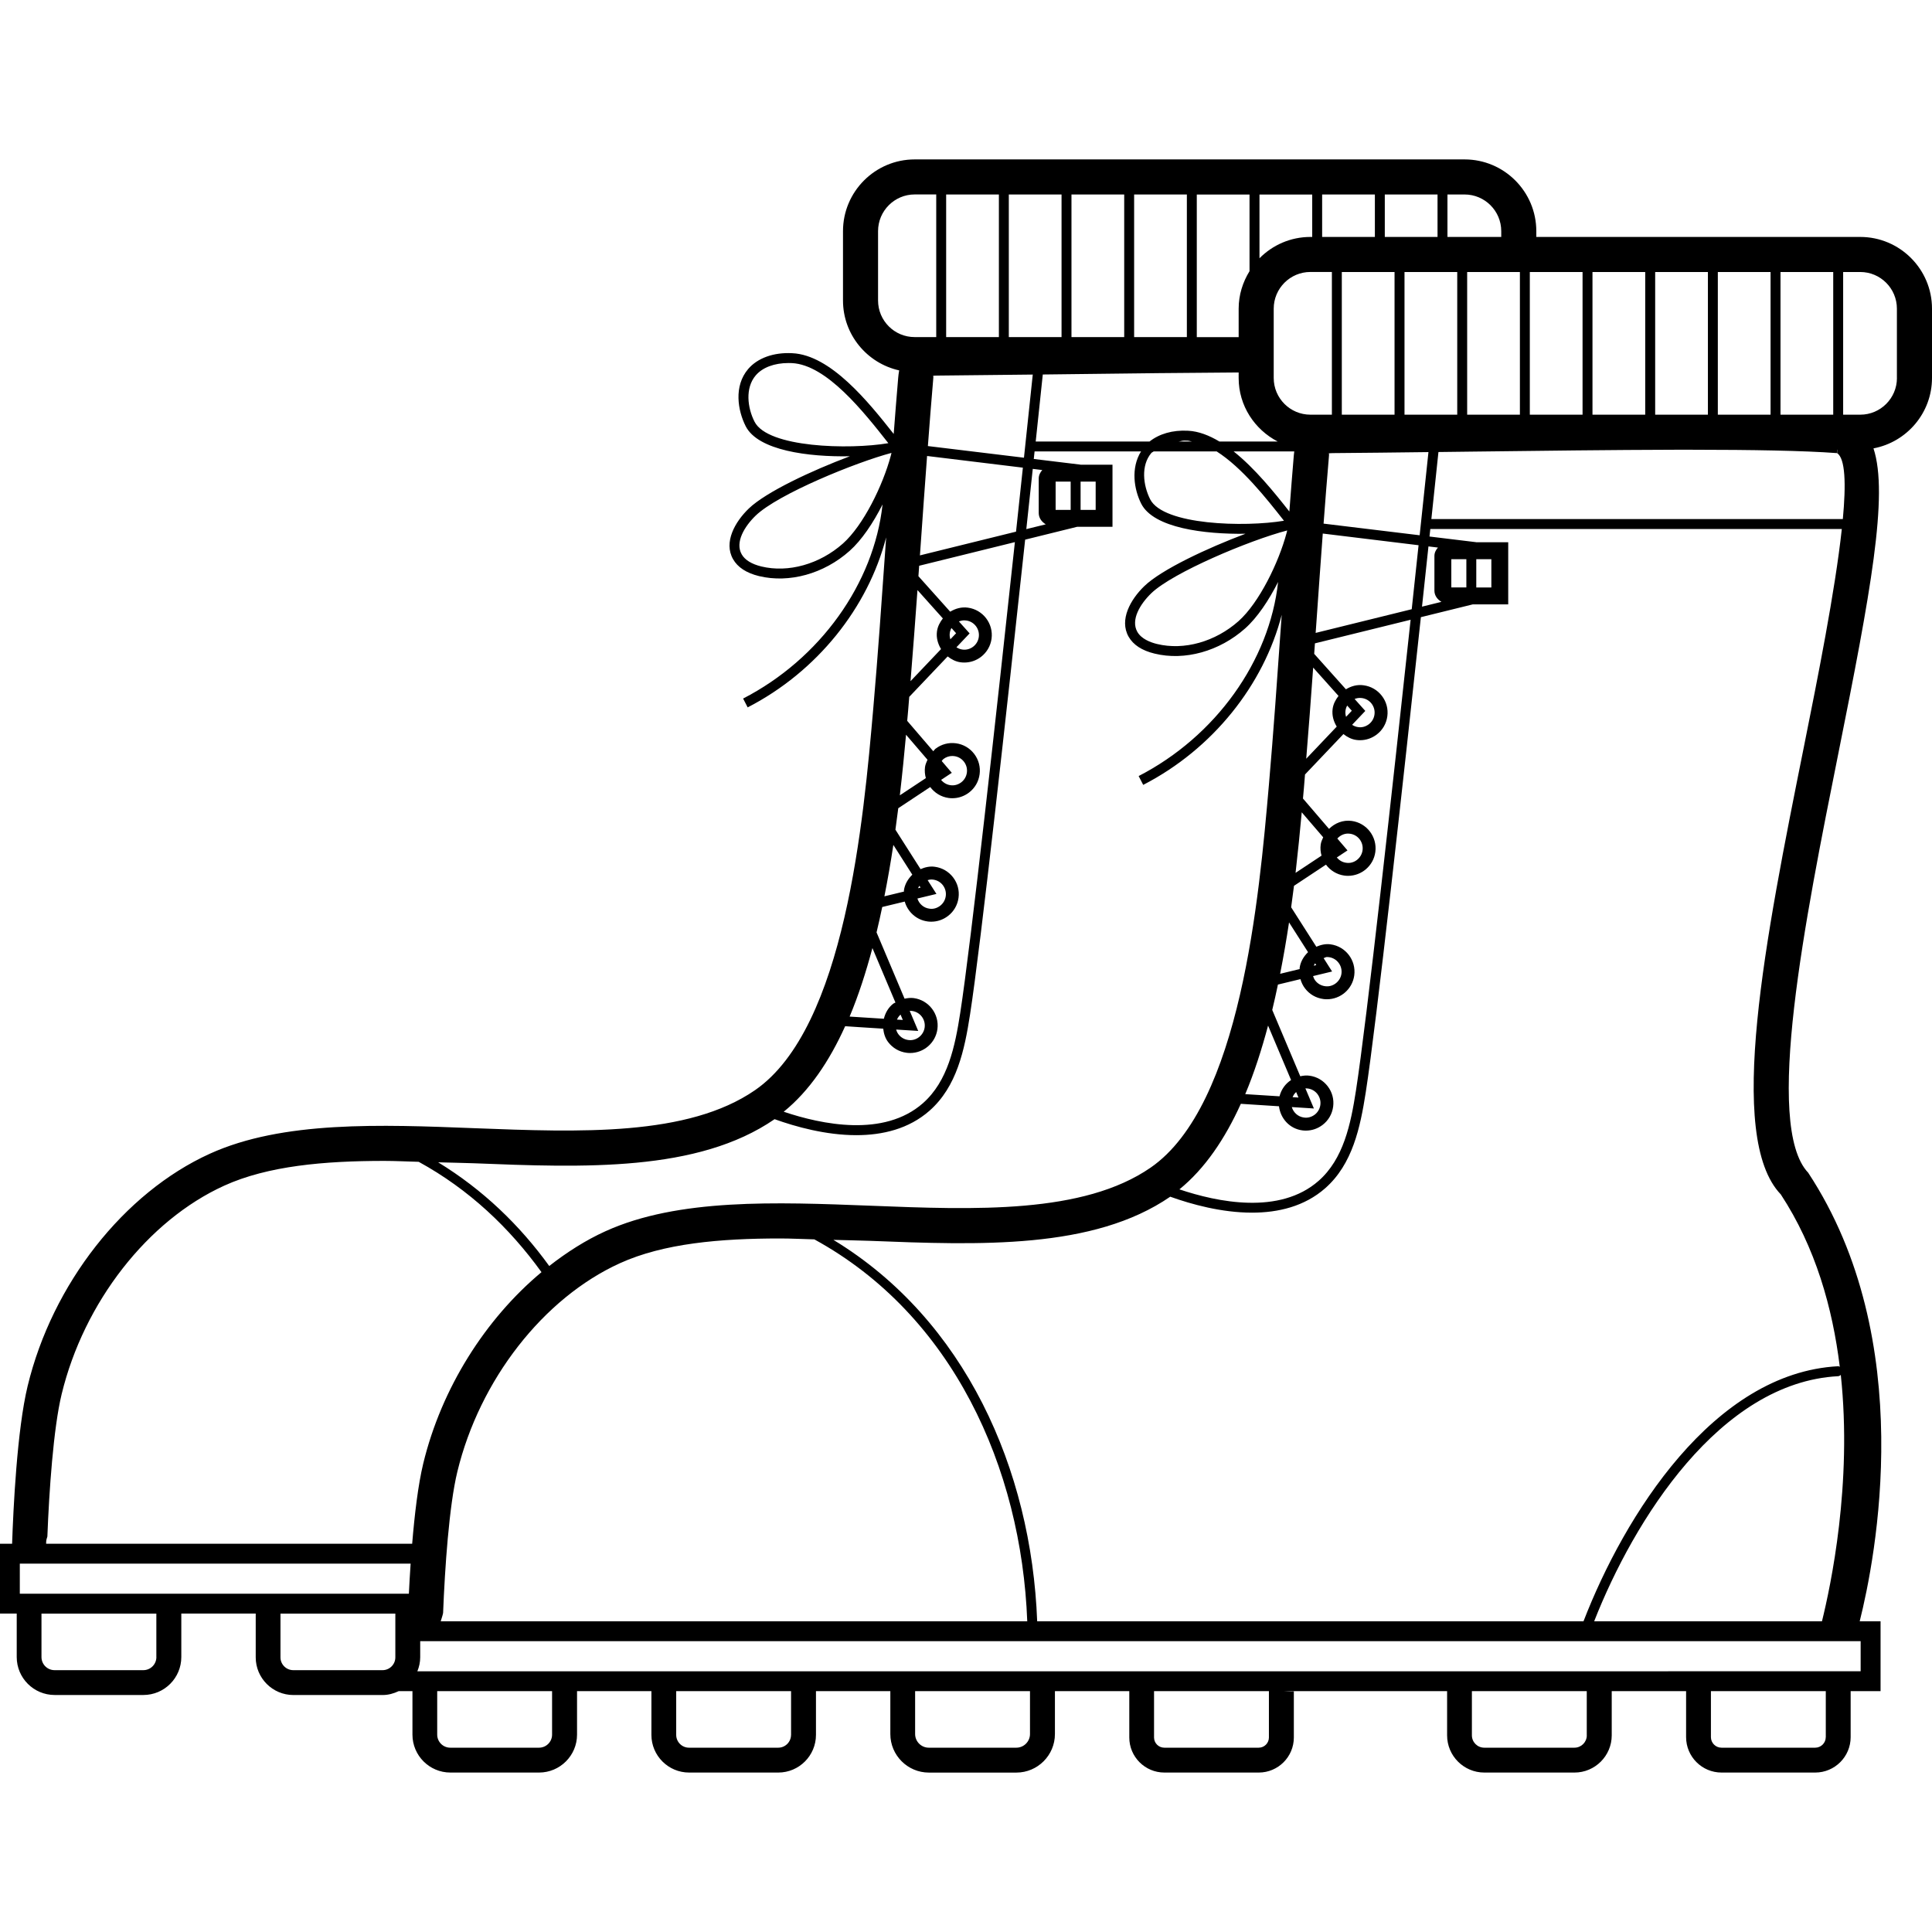 <?xml version="1.0" encoding="iso-8859-1"?>
<!-- Generator: Adobe Illustrator 19.0.0, SVG Export Plug-In . SVG Version: 6.00 Build 0)  -->
<svg version="1.1" id="Layer_1" xmlns="http://www.w3.org/2000/svg" xmlns:xlink="http://www.w3.org/1999/xlink" x="0px" y="0px"
	 viewBox="0 0 220.4 220.4" style="enable-background:new 0 0 220.4 220.4;" xml:space="preserve">
<g>
	<g>
		<path d="M212.216,27.03H175.26v-0.66c0-4.512-3.668-8.184-8.18-8.184h-62.732c-4.512,0-8.18,3.672-8.18,8.184v7.912
			c0,3.9,2.748,7.16,6.408,7.972c-0.056,0.328-0.096,0.628-0.112,0.848c-0.18,2.052-0.344,4.236-0.512,6.404
			c-2.924-3.712-7.204-9-11.556-9.212c-2.144-0.12-3.984,0.556-5.048,1.804c-1.66,1.948-1.188,4.736-0.28,6.528
			c1.412,2.776,7.168,3.516,11.884,3.424c-4.352,1.636-9.572,4.076-11.532,5.964c-1.584,1.528-2.888,3.848-1.796,5.772
			c0.524,0.928,1.52,1.584,2.968,1.936c3.444,0.828,7.396-0.26,10.328-2.876c1.376-1.224,2.692-3.184,3.76-5.3
			c-0.976,9.012-7.124,17.62-15.908,22.144l0.52,1.008c7.924-4.08,13.732-11.388,15.796-19.392
			c-0.016,0.216-0.032,0.428-0.044,0.644c-0.452,6.452-0.904,12.908-1.416,18.78c-1.116,12.76-3.188,36.516-13.492,43.632
			c-7.672,5.296-20.02,4.8-31.948,4.344c-10.792-0.424-21.952-0.86-30.256,2.912c-9.804,4.456-17.96,14.852-20.776,26.484
			c-1.216,5.016-1.64,14.024-1.776,18.004H0v7.968h1.908v4.96c0,2.388,1.94,4.328,4.328,4.328H16.36c2.384,0,4.324-1.94,4.324-4.328
			v-4.96h8.488v4.996c0,2.368,1.928,4.296,4.296,4.296h10.184c0.66,0,1.264-0.176,1.824-0.44h1.576v4.96
			c0,2.384,1.94,4.324,4.324,4.324H61.5c2.384,0,4.328-1.94,4.328-4.324v-4.96h8.484v4.988c0,2.368,1.928,4.296,4.296,4.296h10.18
			c2.368,0,4.296-1.928,4.296-4.296v-4.988h8.484v4.892c0,2.42,1.972,4.396,4.396,4.396h9.984c2.42,0,4.396-1.972,4.396-4.396
			v-4.892h8.484v5.284c0,2.208,1.796,4,4,4H143.6c2.204,0,4-1.792,4-4v-5.26c-0.372,0.024-0.776-0.02-1.164-0.028h18.648v5.044
			c0,2.34,1.904,4.244,4.244,4.244h10.292c2.336,0,4.244-1.904,4.244-4.244v-5.044h8.484v5.248c0,2.228,1.812,4.04,4.04,4.04h10.692
			c2.228,0,4.04-1.812,4.04-4.04v-5.248h3.412v-7.968h-2.38c1.788-7.12,6.724-32.032-5.876-51.172
			c-5.084-5.344-0.348-28.932,3.452-47.892c3.636-18.128,5.744-29.444,3.996-34.74c3.792-0.712,6.676-4.036,6.676-8.032v-7.912
			C220.4,30.702,216.728,27.03,212.216,27.03z M203.116,31.03h6.016v16.276h-6.016V31.03z M195.968,31.03h6.016v16.276h-6.016V31.03
			z M188.82,31.03h6.016v16.276h-2.084c-0.472,0-0.94,0-1.42,0h-2.512V31.03z M181.668,31.03h6.016v16.276h-6.016V31.03z
			 M174.52,31.03h6.016v16.276h-6.016V31.03z M173.388,31.03v16.276h-6.016V31.03H173.388z M165.124,22.186h1.952
			c2.308,0,4.184,1.876,4.184,4.184v0.66h-6.136V22.186z M164.44,68.658l-2.22,0.548c0.264-2.46,0.512-4.768,0.736-6.872
			l1.084,0.132c-0.24,0.264-0.404,0.588-0.404,0.96v3.952C163.636,67.93,163.964,68.382,164.44,68.658z M161.952,61.062
			l-10.96-1.328c0.192-2.532,0.384-5.056,0.592-7.44c0.028-0.316,0.06-0.54-0.012-0.572c0.08-0.012,0.22-0.028,0.468-0.032
			c3.48-0.028,7.176-0.068,10.916-0.116C162.776,53.266,162.424,56.63,161.952,61.062z M145.904,126.202
			c0.172,1.384,1.2,2.552,2.648,2.748c0.14,0.02,0.284,0.028,0.42,0.028c0.688,0,1.348-0.224,1.904-0.648
			c0.668-0.508,1.096-1.248,1.208-2.084c0.112-0.836-0.108-1.656-0.62-2.324c-0.512-0.668-1.248-1.096-2.084-1.208
			c-0.36-0.052-0.708-0.008-1.048,0.064l-3.196-7.564c0.232-0.96,0.444-1.924,0.648-2.896l2.568-0.62
			c0.108,0.376,0.276,0.74,0.524,1.06c0.508,0.668,1.248,1.096,2.084,1.208c0.14,0.02,0.28,0.028,0.416,0.028
			c1.548,0,2.904-1.148,3.116-2.728c0.228-1.72-0.984-3.304-2.7-3.536c-0.568-0.08-1.112,0.052-1.628,0.272l-2.872-4.5
			c0.116-0.824,0.224-1.64,0.324-2.448l3.648-2.416c0.488,0.656,1.224,1.128,2.1,1.248c0.14,0.02,0.28,0.028,0.416,0.028
			c1.552,0,2.908-1.148,3.116-2.728c0.228-1.72-0.984-3.304-2.7-3.536c-1.004-0.132-1.916,0.252-2.584,0.908l-2.972-3.464
			c0.032-0.384,0.072-0.792,0.104-1.156c0.044-0.508,0.084-1.068,0.128-1.584l4.384-4.612c0.424,0.332,0.904,0.596,1.476,0.672
			c0.14,0.02,0.284,0.028,0.42,0.028c0.688,0,1.348-0.224,1.904-0.648c0.668-0.508,1.096-1.248,1.208-2.084s-0.108-1.656-0.62-2.324
			c-0.512-0.668-1.248-1.096-2.084-1.208c-0.74-0.108-1.428,0.096-2.02,0.456l-3.62-4.044c0.028-0.4,0.056-0.796,0.084-1.196
			l10.916-2.692c-2.056,19.088-5.008,45.84-6.236,53.716c-0.596,3.84-1.42,7.796-4.26,10.292c-4.448,3.912-11.548,2.428-15.88,0.972
			c2.908-2.364,5.2-5.764,7.008-9.76L145.904,126.202z M142.056,124.818c1.032-2.448,1.876-5.096,2.604-7.82l2.624,6.212
			c-0.652,0.42-1.116,1.068-1.32,1.856L142.056,124.818z M149.888,126.454l-0.968-2.288c0.016,0,0.028-0.008,0.044-0.008
			c0.076,0,0.148,0.004,0.224,0.016c0.444,0.06,0.836,0.284,1.108,0.64c0.268,0.356,0.388,0.792,0.328,1.236
			c-0.06,0.444-0.288,0.836-0.64,1.108c-0.352,0.264-0.796,0.4-1.236,0.328c-0.676-0.088-1.2-0.576-1.38-1.192L149.888,126.454z
			 M147.456,125.162c0.1-0.224,0.228-0.428,0.408-0.584l0.264,0.628L147.456,125.162z M145.76,50.37h-6.648
			c-1.172-0.7-2.372-1.172-3.576-1.232c-1.784-0.1-3.312,0.368-4.4,1.232h-12.984c0.376-3.568,0.66-6.252,0.808-7.648
			c1.236-0.016,2.456-0.028,3.7-0.044c6.336-0.08,12.692-0.152,18.644-0.188v0.636C141.304,46.286,143.128,49.006,145.76,50.37z
			 M152.492,82.89l-3.48,3.664c0.276-3.372,0.54-6.836,0.792-10.396l2.892,3.232c-0.332,0.428-0.596,0.912-0.672,1.484
			C151.928,81.61,152.132,82.298,152.492,82.89z M149.488,47.306c-2.308,0-4.184-1.876-4.184-4.184V35.21
			c0-2.308,1.876-4.184,4.184-4.184h2.452v0.004v16.276H149.488z M150.76,97.61l-2.964,1.964c0.28-2.44,0.512-4.78,0.704-6.908
			l2.448,2.852c-0.116,0.264-0.244,0.524-0.284,0.824C150.604,96.782,150.644,97.21,150.76,97.61z M147.648,51.498
			c-0.02,0.16-0.04,0.328-0.052,0.448c-0.176,2.052-0.34,4.24-0.508,6.408c-1.732-2.2-3.936-4.928-6.356-6.856H147.648z
			 M135.964,50.366h-1.504c0.22-0.02,0.396-0.104,0.632-0.104c0.128,0,0.256,0,0.388,0.008
			C135.64,50.274,135.8,50.342,135.964,50.366z M131.344,51.674c0.064-0.076,0.188-0.104,0.26-0.176h7.192
			c2.876,1.828,5.648,5.324,7.668,7.896l0.008,0.012c-4.48,0.752-13.768,0.508-15.264-2.452
			C130.404,55.354,130.132,53.102,131.344,51.674z M146.84,60.514c-0.024,0.096-0.048,0.196-0.072,0.3
			c-0.904,3.384-3.132,7.952-5.472,10.04c-2.664,2.364-6.224,3.36-9.304,2.612c-0.772-0.188-1.792-0.584-2.248-1.388
			c-0.772-1.368,0.32-3.172,1.6-4.408C133.772,65.33,142.512,61.638,146.84,60.514z M147.052,105.226l2.168,3.396
			c-0.504,0.492-0.868,1.1-0.96,1.808c-0.004,0.04,0.012,0.08,0.008,0.12l-2.232,0.54
			C146.424,109.13,146.76,107.166,147.052,105.226z M151.964,110.826l-0.968-1.524c0.128-0.032,0.24-0.128,0.376-0.128
			c0.076,0,0.152,0.004,0.224,0.016c0.912,0.12,1.556,0.964,1.436,1.88c-0.124,0.912-0.996,1.572-1.88,1.432
			c-0.444-0.06-0.836-0.284-1.108-0.64c-0.12-0.156-0.196-0.332-0.252-0.512L151.964,110.826z M149.872,110.166
			c0.044-0.096,0.092-0.184,0.152-0.272l0.132,0.204L149.872,110.166z M152.56,95.658c0.308-0.34,0.74-0.564,1.22-0.564
			c0.076,0,0.148,0.004,0.224,0.016c0.916,0.12,1.556,0.964,1.436,1.88c-0.12,0.912-0.976,1.584-1.88,1.432
			c-0.436-0.056-0.8-0.288-1.06-0.6l1.22-0.808L152.56,95.658z M153.492,81.07c0.028-0.212,0.096-0.404,0.192-0.58l0.528,0.592
			l-0.656,0.692C153.488,81.55,153.46,81.314,153.492,81.07z M154.532,79.738c0.192-0.076,0.396-0.12,0.608-0.12
			c0.076,0,0.148,0.004,0.224,0.016c0.444,0.06,0.836,0.284,1.108,0.64c0.268,0.356,0.388,0.792,0.328,1.236
			c-0.06,0.444-0.288,0.836-0.64,1.108c-0.356,0.268-0.792,0.404-1.236,0.328c-0.252-0.032-0.476-0.128-0.676-0.26l1.504-1.584
			L154.532,79.738z M150.088,72.202c0.028-0.392,0.056-0.78,0.084-1.172c0.24-3.424,0.48-6.828,0.728-10.164l10.928,1.332
			c-0.236,2.224-0.496,4.68-0.78,7.3L150.088,72.202z M153.072,47.306V31.03h6.016v16.276H153.072z M160.224,47.306V31.03h6.016
			v16.276H160.224z M157.976,22.186h6.016v4.844h-6.016V22.186z M150.828,22.186h6.016v4.844h-6.016V22.186z M143.68,22.19h6.016
			v4.84h-0.208c-2.272,0-4.324,0.932-5.808,2.432V22.19z M136.528,22.19h6.016v8.74h0.004c-0.772,1.248-1.244,2.708-1.244,4.284
			v3.248h-4.776V22.19z M129.38,22.186h6.016v16.272h-6.016V22.186z M122.232,22.186h6.016v16.272h-6.016V22.186z M115.084,22.186
			h6.016v16.272h-6.016V22.186z M107.936,22.186h6.016v16.272h-6.016V22.186z M117.816,42.73c-0.18,1.692-0.532,5.056-1.004,9.484
			l-10.96-1.328c0.192-2.532,0.384-5.052,0.592-7.436c0.028-0.32,0.06-0.544-0.012-0.572c0.08-0.016,0.22-0.032,0.468-0.032
			C110.384,42.818,114.076,42.778,117.816,42.73z M119.3,59.814l-2.22,0.548c0.264-2.46,0.512-4.768,0.736-6.872l1.084,0.132
			c-0.24,0.268-0.404,0.592-0.404,0.964v3.948C118.5,59.082,118.828,59.534,119.3,59.814z M116.688,53.35
			c-0.232,2.224-0.496,4.68-0.78,7.3l-10.964,2.708c0.028-0.376,0.052-0.748,0.08-1.124c0.24-3.44,0.484-6.864,0.736-10.216
			L116.688,53.35z M100.168,34.278v-7.912c0-2.308,1.876-4.184,4.18-4.184h2.456v16.272h-2.456
			C102.04,38.458,100.168,36.586,100.168,34.278z M107.352,74.046l-3.48,3.66c0.272-3.368,0.536-6.832,0.792-10.392l2.896,3.236
			c-0.332,0.428-0.596,0.912-0.672,1.484C106.792,72.746,106.984,73.434,107.352,74.046z M105.62,88.766l-2.968,1.964
			c0.284-2.448,0.516-4.784,0.708-6.912l2.448,2.852c-0.116,0.268-0.244,0.536-0.284,0.832
			C105.468,87.938,105.508,88.366,105.62,88.766z M86.076,48.106c-0.812-1.596-1.084-3.848,0.132-5.276
			c0.776-0.912,2.124-1.416,3.744-1.416c0.128,0,0.256,0,0.388,0.008c3.968,0.192,8.196,5.572,10.996,9.128l0.004,0.008
			C96.868,51.314,87.576,51.074,86.076,48.106z M96.16,62.006c-2.664,2.36-6.228,3.36-9.304,2.616
			c-1.128-0.276-1.884-0.748-2.248-1.392c-0.772-1.368,0.32-3.172,1.596-4.408c2.56-2.468,11.448-6.084,15.496-7.156
			c-0.024,0.104-0.052,0.216-0.08,0.328C100.712,55.382,98.492,59.93,96.16,62.006z M101.912,96.386l2.164,3.396
			c-0.488,0.476-0.864,1.08-0.96,1.808c-0.004,0.036,0.012,0.076,0.008,0.12l-2.232,0.54
			C101.28,100.29,101.62,98.322,101.912,96.386z M99.524,108.154l2.628,6.216c-0.076,0.048-0.164,0.064-0.236,0.116
			c-0.568,0.432-0.916,1.052-1.088,1.732l-3.904-0.248C97.952,113.522,98.796,110.878,99.524,108.154z M96.412,117.074l4.344,0.276
			c0.064,0.552,0.22,1.084,0.568,1.536c0.512,0.672,1.252,1.1,2.084,1.212c0.14,0.02,0.28,0.028,0.416,0.028
			c1.552,0,2.904-1.148,3.116-2.728c0.228-1.72-0.984-3.304-2.7-3.536c-0.356-0.048-0.708-0.004-1.048,0.068l-3.196-7.564
			c0.232-0.96,0.444-1.924,0.648-2.896l2.568-0.62c0.332,1.168,1.324,2.096,2.604,2.268c0.14,0.02,0.284,0.028,0.42,0.028
			c0.688,0,1.348-0.224,1.904-0.648c0.668-0.508,1.096-1.248,1.208-2.084c0.112-0.836-0.108-1.656-0.62-2.324
			c-0.512-0.668-1.248-1.096-2.084-1.208c-0.58-0.084-1.124,0.052-1.628,0.268l-2.868-4.5c0.112-0.824,0.224-1.64,0.324-2.448
			l3.648-2.416c0.488,0.656,1.224,1.128,2.1,1.248c0.14,0.02,0.284,0.028,0.42,0.028c0.688,0,1.348-0.224,1.904-0.648
			c0.668-0.508,1.096-1.248,1.208-2.084c0.112-0.832-0.108-1.656-0.616-2.324c-0.512-0.672-1.252-1.1-2.084-1.212
			c-0.832-0.112-1.66,0.108-2.328,0.62c-0.104,0.08-0.164,0.196-0.256,0.288l-2.976-3.468c0.032-0.384,0.072-0.788,0.104-1.156
			c0.044-0.508,0.084-1.068,0.128-1.58l4.384-4.612c0.432,0.336,0.916,0.596,1.472,0.668c0.144,0.02,0.288,0.028,0.428,0.028
			c0.68,0,1.344-0.22,1.896-0.64c0.668-0.512,1.1-1.252,1.212-2.084c0.228-1.72-0.984-3.304-2.7-3.536
			c-0.74-0.104-1.428,0.104-2.02,0.46l-3.624-4.048c0.028-0.4,0.056-0.792,0.084-1.192l10.92-2.696
			c-2.056,19.092-5.012,45.844-6.236,53.716c-0.596,3.836-1.416,7.788-4.256,10.292c-4.444,3.916-11.544,2.432-15.88,0.972
			C92.316,124.47,94.608,121.07,96.412,117.074z M104.748,117.606l-0.964-2.28c0.016,0,0.024-0.012,0.04-0.012
			c0.076,0,0.152,0.004,0.224,0.016c0.916,0.12,1.556,0.964,1.436,1.88c-0.124,0.912-0.984,1.568-1.876,1.432
			c-0.444-0.06-0.836-0.288-1.108-0.644c-0.128-0.164-0.212-0.352-0.268-0.548L104.748,117.606z M102.324,116.314
			c0.096-0.216,0.228-0.408,0.408-0.572l0.26,0.612L102.324,116.314z M106.828,101.978l-1.004-1.572
			c0.132-0.036,0.268-0.076,0.408-0.076c0.076,0,0.148,0.004,0.224,0.016c0.444,0.06,0.836,0.284,1.108,0.64
			c0.268,0.356,0.388,0.792,0.328,1.236c-0.06,0.444-0.288,0.836-0.64,1.108c-0.356,0.268-0.792,0.408-1.236,0.328
			c-0.66-0.088-1.168-0.556-1.36-1.156L106.828,101.978z M104.728,101.326c0.044-0.1,0.1-0.184,0.16-0.272l0.128,0.2
			L104.728,101.326z M107.428,86.814c0.068-0.076,0.12-0.164,0.2-0.228c0.296-0.224,0.648-0.344,1.012-0.344
			c0.076,0,0.152,0.004,0.224,0.016c0.444,0.06,0.836,0.288,1.108,0.644c0.272,0.356,0.388,0.792,0.328,1.236
			s-0.288,0.836-0.64,1.108c-0.356,0.268-0.792,0.396-1.236,0.328c-0.436-0.06-0.804-0.288-1.064-0.604l1.22-0.808L107.428,86.814z
			 M108.348,72.226c0.028-0.212,0.096-0.408,0.192-0.584l0.532,0.596l-0.656,0.692C108.348,72.706,108.316,72.466,108.348,72.226z
			 M109.392,70.894c0.192-0.076,0.4-0.124,0.612-0.124c0.072,0,0.148,0.004,0.22,0.016c0.916,0.12,1.556,0.964,1.436,1.88
			c-0.06,0.44-0.288,0.836-0.644,1.108c-0.352,0.268-0.788,0.392-1.236,0.324c-0.248-0.032-0.468-0.128-0.672-0.256l1.504-1.584
			L109.392,70.894z M54.02,132.702c12.58,0.5,25.576,1.008,34.344-5.028c2.408,0.864,5.848,1.824,9.324,1.824
			c2.984,0,5.984-0.708,8.344-2.784c3.128-2.752,4-6.928,4.628-10.972c1.236-7.948,4.228-35.052,6.288-54.18l5.924-1.464h4.04
			v-7.084h-3.644v-0.008l-5.336-0.648c0.032-0.288,0.064-0.58,0.092-0.86h12.144c-1.184,1.9-0.804,4.332,0.024,5.968
			c1.408,2.772,7.208,3.492,11.888,3.424c-4.352,1.636-9.568,4.076-11.532,5.968c-1.584,1.528-2.888,3.848-1.8,5.772
			c0.528,0.932,1.524,1.584,2.968,1.932c3.436,0.84,7.392-0.26,10.328-2.872c1.38-1.228,2.692-3.188,3.76-5.3
			c-0.976,9.008-7.124,17.616-15.908,22.14l0.52,1.008c7.928-4.084,13.74-11.396,15.8-19.4c-0.016,0.204-0.028,0.404-0.044,0.608
			c-0.452,6.468-0.908,12.936-1.42,18.828c-1.116,12.76-3.196,36.516-13.492,43.628c-7.672,5.296-20.02,4.816-31.944,4.344
			c-10.792-0.416-21.956-0.86-30.256,2.916c-2.24,1.016-4.38,2.38-6.404,3.96c-3.376-4.668-7.572-8.712-12.672-11.828
			C51.336,132.638,52.672,132.65,54.02,132.702z M120.424,58.166v-3.224h1.716v3.224H120.424z M123.272,58.17v-3.228h1.72v3.228
			H123.272z M92.9,141.386c15.768,8.628,23.62,26.032,24.288,43.568H50.276c0.088-0.316,0.212-0.624,0.272-0.948
			c0.2-5.108,0.684-12.228,1.624-16.112c2.54-10.484,9.82-19.82,18.548-23.788c4.984-2.264,11.428-2.824,18.248-2.824
			C90.26,141.282,91.588,141.354,92.9,141.386z M16.352,190.53H6.224c-0.824,0-1.492-0.668-1.492-1.492v-4.96h13.104v4.96h0.004
			C17.84,189.862,17.172,190.53,16.352,190.53z M45.1,189.07c0,0.804-0.656,1.46-1.46,1.46H33.456c-0.804,0-1.46-0.656-1.46-1.46
			v-4.992H45.1V189.07z M46.644,181.81H2.26v-3.436h44.584C46.76,179.598,46.696,180.746,46.644,181.81z M47.02,176.106H5.264
			v-0.128c0-0.264,0.064-0.48,0.14-0.692c0.196-5.124,0.684-12.34,1.628-16.24c2.54-10.484,9.82-19.82,18.548-23.788
			c4.984-2.264,11.428-2.824,18.244-2.824c1.296,0,2.624,0.072,3.94,0.104c5.748,3.148,10.348,7.52,14.008,12.588
			c-6.412,5.348-11.408,13.24-13.488,21.824C47.692,169.402,47.292,172.802,47.02,176.106z M62.98,197.886
			c0,0.82-0.668,1.488-1.492,1.488H51.364c-0.82,0-1.488-0.668-1.488-1.488v-4.96H62.98V197.886z M90.244,197.914H90.24
			c0,0.804-0.656,1.46-1.46,1.46H78.6c-0.808,0-1.46-0.656-1.46-1.46v-4.988h13.104V197.914z M117.5,197.814
			c0,0.86-0.7,1.56-1.56,1.56h-9.984c-0.86,0-1.56-0.7-1.56-1.56v-4.892H117.5V197.814z M144.756,198.21
			c0,0.64-0.52,1.164-1.164,1.164H132.82c-0.644,0-1.168-0.524-1.168-1.164v-5.284h13.104V198.21z M179.612,199.374H169.32
			c-0.776,0-1.408-0.628-1.408-1.408v-5.044h13.104v5.044h0.004C181.02,198.742,180.388,199.374,179.612,199.374z M208.284,198.17
			h-0.004c0,0.664-0.54,1.204-1.204,1.204h-10.692c-0.664,0-1.204-0.54-1.204-1.204v-5.248h13.104V198.17z M212.26,187.222v3.436
			h-0.004H47.612c0.2-0.492,0.324-1.028,0.324-1.588v-1.848H212.26z M207.848,184.954H181.86
			c4.528-11.532,14.336-27.248,27.84-27.96c0.132-0.008,0.212-0.08,0.296-0.144C211.324,169.27,208.852,180.886,207.848,184.954z
			 M205.804,85.102c-4.4,21.92-8.944,44.588-2.652,51.156c3.96,6.036,5.908,12.944,6.728,19.668c-0.064-0.02-0.1-0.072-0.184-0.068
			c-14.232,0.752-24.4,17.064-29.052,29.096H118.32c-0.656-17.34-8.224-34.396-23.248-43.512c1.368,0.044,2.728,0.056,4.092,0.108
			c12.568,0.492,25.564,1,34.336-5.032c2.408,0.864,5.852,1.82,9.328,1.82c2.988,0,5.988-0.708,8.348-2.784
			c3.124-2.748,4-6.924,4.632-10.972c1.236-7.948,4.224-35.052,6.284-54.176l5.924-1.46h4.04v-7.084h-3.644v-0.008l-5.336-0.648
			c0.032-0.288,0.064-0.58,0.092-0.86h46.944C209.344,67.434,207.34,77.446,205.804,85.102z M165.564,67.014V63.79h1.716v3.224
			H165.564z M168.412,67.018V63.79h1.72v3.228H168.412z M210.228,59.214h-46.94c0.38-3.568,0.664-6.248,0.808-7.648
			c1.304-0.016,2.588-0.032,3.9-0.048c7.908-0.096,15.92-0.196,23.032-0.212h2.036c6.808,0.004,12.664,0.1,16.484,0.384l0.028-0.384
			h0.02l-0.024,0.384C210.512,52.298,210.604,55.194,210.228,59.214z M212.22,47.306h-1.956V31.03h1.952
			c2.308,0,4.18,1.876,4.18,4.184v7.908h0.004C216.4,45.43,214.524,47.306,212.22,47.306z"/>
	</g>
</g>
<g>
</g>
<g>
</g>
<g>
</g>
<g>
</g>
<g>
</g>
<g>
</g>
<g>
</g>
<g>
</g>
<g>
</g>
<g>
</g>
<g>
</g>
<g>
</g>
<g>
</g>
<g>
</g>
<g>
</g>
</svg>
